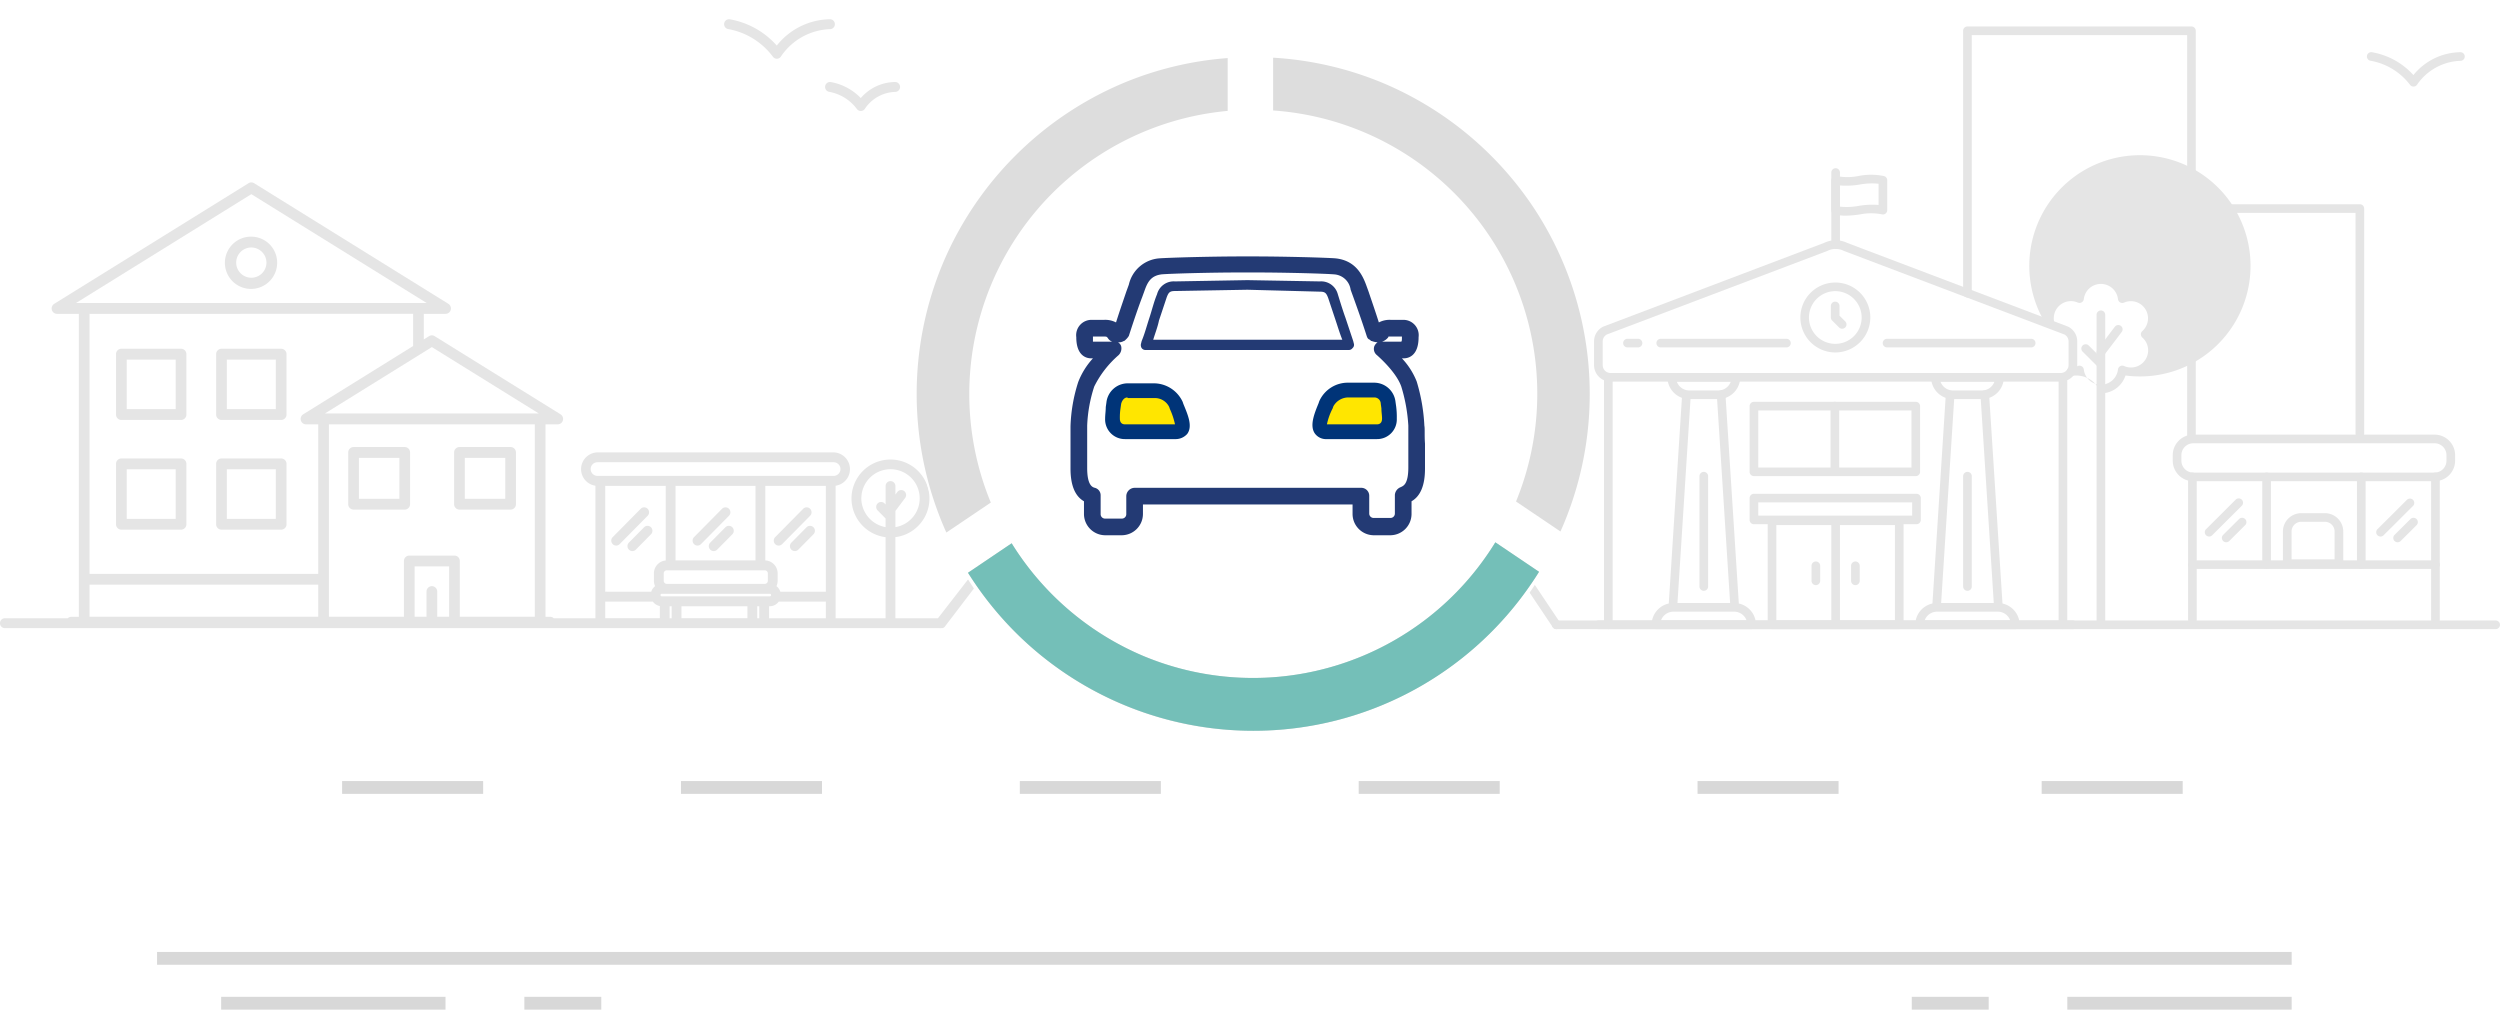<svg xmlns="http://www.w3.org/2000/svg" xmlns:xlink="http://www.w3.org/1999/xlink" width="390" height="160" viewBox="0 0 390 160">
  <defs>
    <filter id="Ellipse_332" x="135.5" y="2.5" width="120" height="120" filterUnits="userSpaceOnUse">
      <feOffset dy="1" input="SourceAlpha"/>
      <feGaussianBlur stdDeviation="2.5" result="blur"/>
      <feFlood flood-opacity="0.4"/>
      <feComposite operator="in" in2="blur"/>
      <feComposite in="SourceGraphic"/>
    </filter>
  </defs>
  <g id="Group_7104" data-name="Group 7104" transform="translate(-1065 -172)">
    <g id="Graphic:_Town_BG" data-name="Graphic: Town BG" transform="translate(1065 172)">
      <rect id="Rectangle_7003" data-name="Rectangle 7003" width="390" height="160" fill="none"/>
      <g id="Group_5866" data-name="Group 5866" transform="translate(0 3)">
        <path id="Path_1568" data-name="Path 1568" d="M158.378,498.47a.758.758,0,0,0-1.071.144l-7.986,10.3h-6.643V496.264a6.079,6.079,0,1,0-1.528,0v12.649h-7.793V488.24a2.614,2.614,0,0,0-.314-5.2H96.2a2.614,2.614,0,0,0-.314,5.2v20.673h-6.5a.825.825,0,0,0-.566-.226H88.1V478.663h1.912a.838.838,0,0,0,.8-.615.852.852,0,0,0-.367-.949l-19.64-12.191a.819.819,0,0,0-.872,0l-.819.508v-3.988h3.4a.838.838,0,0,0,.8-.615.852.852,0,0,0-.367-.949L42.645,441.048a.819.819,0,0,0-.872,0L11.458,459.865a.851.851,0,0,0-.367.948.838.838,0,0,0,.8.615H15.3v47.259H14.133a.825.825,0,0,0-.566.226h-9.8a.773.773,0,0,0,0,1.546H149.6a.759.759,0,0,0,.1.008.77.77,0,0,0,.1-.008h.213a.7.7,0,0,0,.465-.346l8.048-10.559a.779.779,0,0,0-.142-1.084m-21.014-8.307a4.551,4.551,0,1,1,5.315,4.539v-2.525l1.513-2.024a.779.779,0,0,0-.148-1.083.758.758,0,0,0-1.07.15l-.295.394v-1.329a.764.764,0,1,0-1.528,0v2.882L140.99,491a.758.758,0,0,0-1.08,0,.78.78,0,0,0,0,1.093l1.241,1.256V494.7a4.6,4.6,0,0,1-3.787-4.539m-39.95,14.611V488.26h9.442V499.9a2.021,2.021,0,0,0-1.845,2.021v1.151a2.034,2.034,0,0,0,.182.841,1.748,1.748,0,0,0-.6.862Zm23.446-4.882H108.385V488.26H120.86Zm10.97-11.632v16.514h-7.1a1.749,1.749,0,0,0-.6-.862,2.036,2.036,0,0,0,.182-.841v-1.151a2.019,2.019,0,0,0-1.922-2.025V488.26Zm-25.29,14.811v-1.151a.48.48,0,0,1,.477-.482h15.289a.48.48,0,0,1,.477.482v1.151a.48.48,0,0,1-.477.482H107.017a.48.48,0,0,1-.477-.482m15.766,2.029h.78a.2.2,0,0,1,0,.4H106.236a.2.2,0,0,1,0-.4h16.069Zm-14.843,1.943h.317v1.87h-.317Zm1.845,0H119.6v1.87H109.307Zm11.82,0h.317v1.87h-.317Zm1.845,0h.113a1.715,1.715,0,0,0,1.394-.722h7.351v2.592h-8.857Zm-27.826-21.4a1.061,1.061,0,0,1,1.054-1.066h36.844a1.066,1.066,0,0,1,0,2.132H96.2a1.061,1.061,0,0,1-1.054-1.066m2.268,20.673h7.428a1.722,1.722,0,0,0,1.091.694v1.9H97.415Zm-80.447-2.639H52.644v5.006H16.968Zm50.481-42.253v5.024L50.3,477.1a.851.851,0,0,0-.367.949.838.838,0,0,0,.8.615h1.912v23.33H16.968V461.428Zm2.923,5.19,16.685,10.357H53.687Zm16.059,42.069H74.73v-8.7a.84.84,0,0,0-.834-.844H66.848a.84.84,0,0,0-.834.844v8.7h-11.7V478.663H86.431Zm-16.059-4.773a.84.84,0,0,0-.834.844v3.929H67.682v-7.858h5.379v7.858H71.206v-3.929a.84.84,0,0,0-.834-.844M14.849,459.74l27.359-16.983L69.567,459.74H14.849Z" transform="translate(-3 -415.467)" fill="#e5e5e5"/>
        <path id="Path_1569" data-name="Path 1569" d="M1138.968,1.535a11.147,11.147,0,0,1,6.937,4.29.761.761,0,0,0,.63.334h.017a.764.764,0,0,0,.631-.364,9.651,9.651,0,0,1,7.641-4.253.769.769,0,0,0,.764-.773.769.769,0,0,0-.764-.773,10.8,10.8,0,0,0-8.3,4.108,12.725,12.725,0,0,0-7.347-4.1.765.765,0,0,0-.86.659.772.772,0,0,0,.651.872" transform="translate(-1025.347 0.004)" fill="#e5e5e5"/>
        <path id="Path_1570" data-name="Path 1570" d="M1292.939,95.645a.773.773,0,0,0,.649.873,6.911,6.911,0,0,1,4.287,2.65.761.761,0,0,0,.629.335h.018a.762.762,0,0,0,.631-.366,5.892,5.892,0,0,1,4.7-2.611.773.773,0,0,0,0-1.546,7.169,7.169,0,0,0-5.354,2.507,8.565,8.565,0,0,0-4.7-2.5.765.765,0,0,0-.859.659" transform="translate(-1164.217 -85.188)" fill="#e5e5e5"/>
        <path id="Path_1571" data-name="Path 1571" d="M378.813,523.017a4.077,4.077,0,1,0,4.028,4.076,4.057,4.057,0,0,0-4.028-4.076m2.359,4.076a2.36,2.36,0,1,1-2.359-2.388,2.377,2.377,0,0,1,2.359,2.388" transform="translate(-339.605 -489.099)" fill="#e5e5e5"/>
        <path id="Path_1572" data-name="Path 1572" d="M207.943,703.754h9.31a.84.84,0,0,0,.834-.844v-9.422a.84.84,0,0,0-.834-.844h-9.31a.84.84,0,0,0-.834.844v9.422a.84.84,0,0,0,.834.844m.834-9.421h7.642v7.733h-7.642Z" transform="translate(-189.01 -641.24)" fill="#e5e5e5"/>
        <path id="Path_1573" data-name="Path 1573" d="M361.276,703.754h9.31a.84.84,0,0,0,.834-.844v-9.422a.84.84,0,0,0-.834-.844h-9.31a.84.84,0,0,0-.834.844v9.422a.84.84,0,0,0,.834.844m.834-9.421h7.641v7.733H362.11Z" transform="translate(-326.723 -641.24)" fill="#e5e5e5"/>
        <path id="Path_1574" data-name="Path 1574" d="M207.943,869.779h9.31a.84.84,0,0,0,.834-.844v-9.421a.84.84,0,0,0-.834-.844h-9.31a.84.84,0,0,0-.834.844v9.421a.84.84,0,0,0,.834.844m.834-9.422h7.642v7.733h-7.642Z" transform="translate(-189.01 -790.15)" fill="#e5e5e5"/>
        <path id="Path_1575" data-name="Path 1575" d="M361.276,869.779h9.31a.84.84,0,0,0,.834-.844v-9.421a.84.84,0,0,0-.834-.844h-9.31a.84.84,0,0,0-.834.844v9.421a.84.84,0,0,0,.834.844m.834-9.422h7.641v7.733H362.11Z" transform="translate(-326.723 -790.15)" fill="#e5e5e5"/>
        <path id="Path_1576" data-name="Path 1576" d="M563.541,851.138h7.979a.84.84,0,0,0,.834-.844V842.22a.84.84,0,0,0-.834-.844h-7.979a.84.84,0,0,0-.834.844v8.073a.84.84,0,0,0,.834.844m.834-8.073h6.31v6.385h-6.31Z" transform="translate(-508.383 -774.639)" fill="#e5e5e5"/>
        <path id="Path_1577" data-name="Path 1577" d="M725.674,851.138h7.979a.84.84,0,0,0,.834-.844V842.22a.84.84,0,0,0-.834-.844h-7.979a.84.84,0,0,0-.834.844v8.073a.84.84,0,0,0,.834.844m.834-8.073h6.31v6.385h-6.31Z" transform="translate(-653.999 -774.639)" fill="#e5e5e5"/>
        <path id="Path_1578" data-name="Path 1578" d="M971.181,932.848a.758.758,0,0,0-1.081,0l-4.368,4.42a.78.78,0,0,0,0,1.094.758.758,0,0,0,1.081,0l4.368-4.42a.78.78,0,0,0,0-1.093" transform="translate(-870.149 -856.478)" fill="#e5e5e5"/>
        <path id="Path_1579" data-name="Path 1579" d="M992.885,960.849l-2.366,2.394a.78.78,0,0,0,0,1.093.757.757,0,0,0,1.081,0l2.366-2.394a.78.78,0,0,0,0-1.093.758.758,0,0,0-1.08,0" transform="translate(-892.411 -881.593)" fill="#e5e5e5"/>
        <path id="Path_1580" data-name="Path 1580" d="M1090.286,938.362a.757.757,0,0,0,1.08,0l4.368-4.42a.78.78,0,0,0,0-1.093.758.758,0,0,0-1.081,0l-4.368,4.42a.779.779,0,0,0,0,1.093" transform="translate(-982.015 -856.478)" fill="#e5e5e5"/>
        <path id="Path_1581" data-name="Path 1581" d="M1117.439,960.849l-2.366,2.394a.78.78,0,0,0,0,1.093.758.758,0,0,0,1.081,0l2.366-2.394a.779.779,0,0,0,0-1.093.757.757,0,0,0-1.08,0" transform="translate(-1004.276 -881.593)" fill="#e5e5e5"/>
        <path id="Path_1582" data-name="Path 1582" d="M1214.548,938.362a.758.758,0,0,0,1.08,0l4.368-4.42a.78.78,0,0,0,0-1.093.758.758,0,0,0-1.081,0l-4.368,4.42a.78.78,0,0,0,0,1.093" transform="translate(-1093.618 -856.478)" fill="#e5e5e5"/>
        <path id="Path_1583" data-name="Path 1583" d="M1241.7,960.849l-2.366,2.394a.78.78,0,0,0,0,1.093.757.757,0,0,0,1.081,0l2.366-2.394a.779.779,0,0,0,0-1.093.758.758,0,0,0-1.08,0" transform="translate(-1115.88 -881.593)" fill="#e5e5e5"/>
      </g>
      <g id="Group_5852" data-name="Group 5852" transform="translate(234.475 4.131)">
        <g id="Group_5867" data-name="Group 5867" transform="translate(0)">
          <path id="Path_1584" data-name="Path 1584" d="M248.845,1101.814H174.82a.672.672,0,1,1,0-1.345h74.025a.672.672,0,1,1,0,1.345" transform="translate(-159.95 -1007.803)" fill="#e5e5e5"/>
          <path id="Path_1585" data-name="Path 1585" d="M246.94,460.9H176.728a2.58,2.58,0,0,1-2.582-2.572v-3.7a2.557,2.557,0,0,1,1.427-2.3.665.665,0,0,1,.062-.027l34.382-13.032a4.148,4.148,0,0,1,3.634,0l34.382,13.032a.666.666,0,0,1,.062.027,2.557,2.557,0,0,1,1.427,2.3v3.7a2.58,2.58,0,0,1-2.581,2.572m-70.79-7.352a1.22,1.22,0,0,0-.654,1.084v3.7a1.231,1.231,0,0,0,1.232,1.227H246.94a1.231,1.231,0,0,0,1.232-1.227v-3.7a1.22,1.22,0,0,0-.654-1.084L213.14,440.52q-.032-.012-.062-.027a2.794,2.794,0,0,0-2.49,0,.673.673,0,0,1-.062.027Z" transform="translate(-159.95 -405.501)" fill="#e5e5e5"/>
          <path id="Path_1586" data-name="Path 1586" d="M586.138,326.074a.674.674,0,0,1-.675-.672V314.162a.675.675,0,0,1,1.35,0V325.4a.674.674,0,0,1-.675.672" transform="translate(-534.255 -291.375)" fill="#e5e5e5"/>
          <path id="Path_1587" data-name="Path 1587" d="M587.695,331.169a6.678,6.678,0,0,1-1.731-.212.673.673,0,0,1-.5-.65v-4.666a.674.674,0,0,1,.849-.65,8.753,8.753,0,0,0,3.423-.017,9.906,9.906,0,0,1,3.95.017.673.673,0,0,1,.5.65v4.666a.674.674,0,0,1-.849.65,8.751,8.751,0,0,0-3.423.017,16.819,16.819,0,0,1-2.218.195m-.882-1.407a10.439,10.439,0,0,0,2.922-.12,12.278,12.278,0,0,1,3.1-.145v-3.309a10.441,10.441,0,0,0-2.922.12,12.276,12.276,0,0,1-3.1.145Z" transform="translate(-534.255 -301.654)" fill="#e5e5e5"/>
          <path id="Path_1588" data-name="Path 1588" d="M302.5,611.61h-19.61a.672.672,0,1,1,0-1.345H302.5a.672.672,0,1,1,0,1.345" transform="translate(-258.29 -561.545)" fill="#e5e5e5"/>
          <path id="Path_1589" data-name="Path 1589" d="M697.755,611.61H675.27a.672.672,0,1,1,0-1.345h22.486a.672.672,0,1,1,0,1.345" transform="translate(-615.366 -561.545)" fill="#e5e5e5"/>
          <path id="Path_1590" data-name="Path 1590" d="M226.9,611.61h-1.645a.672.672,0,1,1,0-1.345H226.9a.672.672,0,1,1,0,1.345" transform="translate(-205.845 -561.545)" fill="#e5e5e5"/>
          <path id="Path_1591" data-name="Path 1591" d="M536.861,523.257a5.455,5.455,0,1,1,5.476-5.455,5.472,5.472,0,0,1-5.476,5.455m0-9.566a4.111,4.111,0,1,0,4.126,4.111,4.123,4.123,0,0,0-4.126-4.111" transform="translate(-485.043 -472.404)" fill="#e5e5e5"/>
          <path id="Path_1592" data-name="Path 1592" d="M586.5,549.924a.674.674,0,0,1-.477-.2l-1.089-1.085a.672.672,0,0,1-.2-.476v-1.793a.675.675,0,0,1,1.35,0v1.514l.892.888a.672.672,0,0,1-.477,1.148" transform="translate(-533.597 -502.769)" fill="#e5e5e5"/>
          <path id="Path_1593" data-name="Path 1593" d="M389.754,734.358a.674.674,0,0,1-.673-.63l-2.1-32.855a.675.675,0,0,1,1.347-.085l2.1,32.855a.673.673,0,0,1-.631.714h-.043" transform="translate(-353.632 -643.379)" fill="#e5e5e5"/>
          <path id="Path_1594" data-name="Path 1594" d="M304.187,737.281h-.043a.673.673,0,0,1-.631-.714L305.595,704a.675.675,0,0,1,1.347.085l-2.082,32.567a.674.674,0,0,1-.673.63" transform="translate(-277.675 -646.302)" fill="#e5e5e5"/>
          <path id="Path_1595" data-name="Path 1595" d="M309.3,673.856h-4.533a3.406,3.406,0,0,1-3.408-3.4.674.674,0,0,1,.675-.672h10a.674.674,0,0,1,.675.672,3.406,3.406,0,0,1-3.408,3.4m-6.477-2.723a2.061,2.061,0,0,0,1.945,1.378H309.3a2.061,2.061,0,0,0,1.944-1.378Z" transform="translate(-275.715 -615.732)" fill="#e5e5e5"/>
          <path id="Path_1596" data-name="Path 1596" d="M289.542,1074.164H274.608a.674.674,0,0,1-.675-.672,3.406,3.406,0,0,1,3.408-3.4h9.468a3.406,3.406,0,0,1,3.408,3.4.674.674,0,0,1-.675.672m-14.146-1.345h13.357a2.061,2.061,0,0,0-1.945-1.378h-9.468a2.061,2.061,0,0,0-1.945,1.378" transform="translate(-250.758 -980.153)" fill="#e5e5e5"/>
          <path id="Path_1597" data-name="Path 1597" d="M357.59,860.415a.674.674,0,0,1-.675-.672V842.532a.675.675,0,0,1,1.35,0v17.211a.674.674,0,0,1-.675.672" transform="translate(-326.273 -772.378)" fill="#e5e5e5"/>
          <path id="Path_1598" data-name="Path 1598" d="M846.849,734.358a.674.674,0,0,1-.673-.63l-2.1-32.855a.675.675,0,0,1,1.347-.085l2.1,32.855a.673.673,0,0,1-.631.714h-.043" transform="translate(-769.595 -643.379)" fill="#e5e5e5"/>
          <path id="Path_1599" data-name="Path 1599" d="M761.281,737.281h-.043a.673.673,0,0,1-.631-.714L762.689,704a.675.675,0,0,1,1.347.085l-2.082,32.567a.674.674,0,0,1-.673.63" transform="translate(-693.637 -646.302)" fill="#e5e5e5"/>
          <path id="Path_1600" data-name="Path 1600" d="M766.393,673.856h-4.532a3.406,3.406,0,0,1-3.408-3.4.674.674,0,0,1,.675-.672h10a.674.674,0,0,1,.675.672,3.406,3.406,0,0,1-3.408,3.4m-6.477-2.723a2.061,2.061,0,0,0,1.945,1.378h4.532a2.061,2.061,0,0,0,1.945-1.378Z" transform="translate(-691.678 -615.732)" fill="#e5e5e5"/>
          <path id="Path_1601" data-name="Path 1601" d="M746.636,1074.164H731.7a.674.674,0,0,1-.675-.672,3.406,3.406,0,0,1,3.408-3.4H743.9a3.406,3.406,0,0,1,3.408,3.4.674.674,0,0,1-.675.672m-14.146-1.345h13.357a2.061,2.061,0,0,0-1.945-1.378h-9.468a2.061,2.061,0,0,0-1.945,1.378" transform="translate(-666.72 -980.153)" fill="#e5e5e5"/>
          <path id="Path_1602" data-name="Path 1602" d="M814.685,860.415a.674.674,0,0,1-.675-.672V842.532a.675.675,0,0,1,1.35,0v17.211a.674.674,0,0,1-.675.672" transform="translate(-742.236 -772.378)" fill="#e5e5e5"/>
          <path id="Path_1603" data-name="Path 1603" d="M192.068,709.742a.674.674,0,0,1-.675-.672v-38.61a.675.675,0,0,1,1.35,0v38.61a.674.674,0,0,1-.675.672" transform="translate(-175.645 -615.731)" fill="#e5e5e5"/>
          <path id="Path_1604" data-name="Path 1604" d="M980.208,715.6a.674.674,0,0,1-.675-.672V676.894a.675.675,0,0,1,1.35,0v38.032a.674.674,0,0,1-.675.672" transform="translate(-892.864 -621.589)" fill="#e5e5e5"/>
          <path id="Path_1605" data-name="Path 1605" d="M495.709,937.031H475.863a.674.674,0,0,1-.675-.672V920.132a.674.674,0,0,1,.675-.672h19.846a.674.674,0,0,1,.675.672v16.226a.674.674,0,0,1-.675.672m-19.171-1.345h18.5V920.8h-18.5Z" transform="translate(-433.903 -843.021)" fill="#e5e5e5"/>
          <path id="Path_1606" data-name="Path 1606" d="M586.138,939.993a.674.674,0,0,1-.675-.672V924.047a.675.675,0,0,1,1.35,0V939.32a.674.674,0,0,1-.675.672" transform="translate(-534.255 -846.585)" fill="#e5e5e5"/>
          <path id="Path_1607" data-name="Path 1607" d="M469.873,884.7H444.515a.674.674,0,0,1-.675-.672v-3.4a.674.674,0,0,1,.675-.672h25.358a.674.674,0,0,1,.675.672v3.4a.674.674,0,0,1-.675.672m-24.683-1.345H469.2V881.3H445.19Z" transform="translate(-405.376 -807.054)" fill="#e5e5e5"/>
          <path id="Path_1608" data-name="Path 1608" d="M469.76,731.557H444.515a.674.674,0,0,1-.675-.672V720.64a.674.674,0,0,1,.675-.672H469.76a.674.674,0,0,1,.675.672v10.245a.674.674,0,0,1-.675.672m-24.57-1.345h23.9v-8.9h-23.9Z" transform="translate(-405.376 -661.413)" fill="#e5e5e5"/>
          <path id="Path_1609" data-name="Path 1609" d="M584.786,731.045a.674.674,0,0,1-.675-.672V720.64a.675.675,0,0,1,1.35,0v9.732a.674.674,0,0,1-.675.672" transform="translate(-533.024 -661.413)" fill="#e5e5e5"/>
          <path id="Path_1610" data-name="Path 1610" d="M551.856,1001.492a.674.674,0,0,1-.675-.672v-2.343a.675.675,0,0,1,1.35,0v2.343a.674.674,0,0,1-.675.672" transform="translate(-503.058 -914.342)" fill="#e5e5e5"/>
          <path id="Path_1611" data-name="Path 1611" d="M620.42,1001.492a.674.674,0,0,1-.675-.672v-2.343a.675.675,0,0,1,1.35,0v2.343a.674.674,0,0,1-.675.672" transform="translate(-565.452 -914.342)" fill="#e5e5e5"/>
          <path id="Path_1612" data-name="Path 1612" d="M1046.007,610.642a.674.674,0,0,1-.675-.672V561.692a.675.675,0,0,1,1.35,0V609.97a.674.674,0,0,1-.675.672" transform="translate(-952.742 -516.714)" fill="#e5e5e5"/>
          <path id="Path_1613" data-name="Path 1613" d="M1046.006,591.106a.673.673,0,0,1-.538-1.078l2.725-3.589a.674.674,0,0,1,1.076.811l-2.725,3.589a.675.675,0,0,1-.539.267" transform="translate(-952.741 -539.612)" fill="#e5e5e5"/>
          <path id="Path_1614" data-name="Path 1614" d="M1021.565,623.127a.674.674,0,0,1-.477-.2l-2.163-2.155a.674.674,0,0,1,.954-.951l2.163,2.155a.672.672,0,0,1-.477,1.148" transform="translate(-928.532 -570.068)" fill="#e5e5e5"/>
          <path id="Path_1615" data-name="Path 1615" d="M964.845,518.153a4.04,4.04,0,0,0-4.669-2.692.672.672,0,1,1,0-1.345,2.67,2.67,0,0,0,1.066-.221.675.675,0,0,1,.939.542,2.682,2.682,0,0,0,5.328-.007.675.675,0,0,1,.943-.542,2.67,2.67,0,0,0,2.855-4.442.671.671,0,0,1,0-1.006A2.673,2.673,0,0,0,968.452,504a.675.675,0,0,1-.943-.542,2.682,2.682,0,0,0-5.328-.007.675.675,0,0,1-.939.542,2.675,2.675,0,0,0-3.684,3.03.675.675,0,0,1-1.318.292,17.257,17.257,0,1,1,12.442,8.056,4.023,4.023,0,0,1-3.837,2.783" transform="translate(-871.58 -460.923)" fill="#e5e5e5"/>
          <path id="Path_1616" data-name="Path 1616" d="M849.629,131.57a.674.674,0,0,1-.675-.672V68.149h-33.6V108.4a.675.675,0,0,1-1.35,0V67.476a.674.674,0,0,1,.675-.672h34.945a.674.674,0,0,1,.675.672V130.9a.674.674,0,0,1-.675.672" transform="translate(-742.235 -66.804)" fill="#e5e5e5"/>
          <path id="Path_1617" data-name="Path 1617" d="M1229.293,412.626a.674.674,0,0,1-.675-.672V377.518h-25.593a.672.672,0,1,1,0-1.345h26.268a.674.674,0,0,1,.675.672v35.108a.674.674,0,0,1-.675.672" transform="translate(-1095.631 -348.439)" fill="#e5e5e5"/>
          <path id="Path_1618" data-name="Path 1618" d="M1521.3,5.358a.676.676,0,0,1-.556-.29,9.884,9.884,0,0,0-6.128-3.731A.672.672,0,1,1,1514.8,0a11.3,11.3,0,0,1,6.49,3.566A9.583,9.583,0,0,1,1528.625,0a.672.672,0,1,1,0,1.345,8.539,8.539,0,0,0-6.75,3.7.677.677,0,0,1-.558.316h-.015" transform="translate(-1379.271 4.013)" fill="#e5e5e5"/>
          <path id="Path_1619" data-name="Path 1619" d="M9.791,953.142a.675.675,0,0,1-.574-.318L1.576,941.412a.674.674,0,0,1,1.147-.709l7.641,11.412a.673.673,0,0,1-.573,1.027" transform="translate(-1.475 -859.131)" fill="#e5e5e5"/>
          <path id="Path_1620" data-name="Path 1620" d="M248.515,1101.814H101.981a.672.672,0,1,1,0-1.345H248.515a.672.672,0,1,1,0,1.345" transform="translate(-93.665 -1007.803)" fill="#e5e5e5"/>
          <path id="Path_1625" data-name="Path 1625" d="M1218.234,784.369h-37.629a3.208,3.208,0,0,1-3.21-3.2V780.3a3.208,3.208,0,0,1,3.21-3.2h37.629a3.208,3.208,0,0,1,3.21,3.2v.867a3.208,3.208,0,0,1-3.21,3.2m-37.629-5.919a1.859,1.859,0,0,0-1.861,1.854v.867a1.859,1.859,0,0,0,1.861,1.854h37.629a1.859,1.859,0,0,0,1.861-1.854V780.3a1.859,1.859,0,0,0-1.861-1.854Z" transform="translate(-1072.921 -713.428)" fill="#e5e5e5"/>
          <path id="Path_1626" data-name="Path 1626" d="M1204.655,866.75a.674.674,0,0,1-.675-.672V843.8a.675.675,0,0,1,1.35,0v22.277a.674.674,0,0,1-.675.672" transform="translate(-1097.114 -773.532)" fill="#e5e5e5"/>
          <path id="Path_1627" data-name="Path 1627" d="M1626.006,866.75a.674.674,0,0,1-.675-.672V843.8a.675.675,0,0,1,1.35,0v22.277a.674.674,0,0,1-.675.672" transform="translate(-1480.55 -773.532)" fill="#e5e5e5"/>
          <path id="Path_1628" data-name="Path 1628" d="M1333.249,858.159a.674.674,0,0,1-.675-.672V843.8a.675.675,0,0,1,1.35,0v13.686a.674.674,0,0,1-.675.672" transform="translate(-1214.136 -773.533)" fill="#e5e5e5"/>
          <path id="Path_1629" data-name="Path 1629" d="M1497.411,858.159a.674.674,0,0,1-.675-.672V843.8a.675.675,0,0,1,1.35,0v13.686a.674.674,0,0,1-.675.672" transform="translate(-1363.526 -773.533)" fill="#e5e5e5"/>
          <path id="Path_1630" data-name="Path 1630" d="M1233.635,894.079a.672.672,0,0,1-.477-1.148l4.608-4.591a.674.674,0,1,1,.955.951l-4.608,4.591a.674.674,0,0,1-.477.2" transform="translate(-1123.487 -814.512)" fill="#e5e5e5"/>
          <path id="Path_1631" data-name="Path 1631" d="M1263.235,925.412a.672.672,0,0,1-.477-1.148l2.5-2.486a.674.674,0,0,1,.954.951l-2.5,2.486a.674.674,0,0,1-.477.2" transform="translate(-1150.423 -844.952)" fill="#e5e5e5"/>
          <path id="Path_1632" data-name="Path 1632" d="M1530.774,894.079a.672.672,0,0,1-.477-1.148l4.608-4.591a.674.674,0,0,1,.954.951l-4.608,4.591a.674.674,0,0,1-.477.2" transform="translate(-1393.887 -814.512)" fill="#e5e5e5"/>
          <path id="Path_1633" data-name="Path 1633" d="M1560.376,925.413a.672.672,0,0,1-.477-1.148l2.5-2.486a.674.674,0,0,1,.954.951l-2.5,2.486a.673.673,0,0,1-.477.2" transform="translate(-1420.826 -844.952)" fill="#e5e5e5"/>
          <path id="Path_1634" data-name="Path 1634" d="M1242.571,997.133h-37.916a.672.672,0,1,1,0-1.345h37.916a.672.672,0,1,1,0,1.345" transform="translate(-1097.114 -912.506)" fill="#e5e5e5"/>
          <path id="Path_1635" data-name="Path 1635" d="M1377.13,922.295h-8.063a.674.674,0,0,1-.675-.672V916.6a2.865,2.865,0,0,1,2.867-2.856h3.678a2.865,2.865,0,0,1,2.867,2.856v5.019a.674.674,0,0,1-.675.672m-7.388-1.345h6.713V916.6a1.516,1.516,0,0,0-1.517-1.512h-3.678a1.516,1.516,0,0,0-1.517,1.512Z" transform="translate(-1246.732 -837.82)" fill="#e5e5e5"/>
        </g>
      </g>
      <line id="Line_198" data-name="Line 198" x2="333" transform="translate(24.5 149.502)" fill="none" stroke="#d8d8d8" stroke-width="2"/>
      <line id="Line_199" data-name="Line 199" x2="35" transform="translate(34.5 156.502)" fill="none" stroke="#d8d8d8" stroke-width="2"/>
      <line id="Line_208" data-name="Line 208" x2="35" transform="translate(322.5 156.502)" fill="none" stroke="#d8d8d8" stroke-width="2"/>
      <line id="Line_200" data-name="Line 200" x2="12" transform="translate(81.799 156.502)" fill="none" stroke="#d8d8d8" stroke-width="2"/>
      <line id="Line_201" data-name="Line 201" x2="12" transform="translate(298.234 156.502)" fill="none" stroke="#d8d8d8" stroke-width="2"/>
      <line id="Line_202" data-name="Line 202" x2="22" transform="translate(53.37 122.844)" fill="none" stroke="#d8d8d8" stroke-width="2"/>
      <line id="Line_203" data-name="Line 203" x2="22" transform="translate(106.232 122.844)" fill="none" stroke="#d8d8d8" stroke-width="2"/>
      <line id="Line_204" data-name="Line 204" x2="22" transform="translate(159.094 122.844)" fill="none" stroke="#d8d8d8" stroke-width="2"/>
      <line id="Line_205" data-name="Line 205" x2="22" transform="translate(211.956 122.844)" fill="none" stroke="#d8d8d8" stroke-width="2"/>
      <line id="Line_206" data-name="Line 206" x2="22" transform="translate(264.817 122.844)" fill="none" stroke="#d8d8d8" stroke-width="2"/>
      <line id="Line_207" data-name="Line 207" x2="22" transform="translate(318.5 122.844)" fill="none" stroke="#d8d8d8" stroke-width="2"/>
    </g>
    <g transform="matrix(1, 0, 0, 1, 1065, 172)" filter="url(#Ellipse_332)">
      <circle id="Ellipse_332-2" data-name="Ellipse 332" cx="52.5" cy="52.5" r="52.5" transform="translate(143 9)" fill="#fff"/>
    </g>
    <path id="Subtraction_58" data-name="Subtraction 58" d="M52.493,105a52.21,52.21,0,0,1-20.435-4.132,51.588,51.588,0,0,1-8.91-4.849,52.109,52.109,0,0,1-7.775-6.411,52.757,52.757,0,0,1-6.405-7.78c-.308-.454-.6-.914-.948-1.447L8,80.353l6.813-4.6A44.578,44.578,0,0,0,35.26,93.288,44.352,44.352,0,0,0,90.269,75.6l6.818,4.6c-.34.544-.693,1.09-1.055,1.623a52.705,52.705,0,0,1-14.18,14.19A52.168,52.168,0,0,1,52.493,105ZM4.635,74.074h0c-.2-.428-.358-.8-.513-1.168a52.8,52.8,0,0,1,0-40.9A52.8,52.8,0,0,1,32.058,4.033,52.284,52.284,0,0,1,48.517.06V8.3A44.358,44.358,0,0,0,11.566,69.4L4.635,74.074Zm95.8-.16h0L93.5,69.233a44.293,44.293,0,0,0-37.892-61V0A52.4,52.4,0,0,1,72.935,4.033,52.678,52.678,0,0,1,89.619,15.3a53.038,53.038,0,0,1,6.412,7.773,52.651,52.651,0,0,1,4.84,49.832c-.118.282-.251.583-.44,1.008Z" transform="translate(1208 181)" fill="#ddd"/>
    <path id="Subtraction_28" data-name="Subtraction 28" d="M52.5,105A52.523,52.523,0,0,1,15.377,89.609a53.018,53.018,0,0,1-6.405-7.78c-.348-.518-.664-1-.964-1.478l6.813-4.6A44.566,44.566,0,0,0,35.262,93.29,44.356,44.356,0,0,0,90.274,75.6l6.818,4.6c-.347.557-.7,1.105-1.059,1.631A52.4,52.4,0,0,1,52.5,105Z" transform="translate(1208 181)" fill="#74bfb8"/>
    <g id="Icon:_Car" data-name="Icon: Car" transform="translate(1230 204)">
      <path id="Path_1798" data-name="Path 1798" d="M0,0H60V60H0Z" fill="none"/>
      <path id="Path_1800" data-name="Path 1800" d="M53.2,21.2l-1.8-2-1.5-4.6,2.8-.3.5-3.2-3.3-.5-2,1.2L43.4,2.1l-31.5.3-4.2,9-2.1-.3-3.7.1.5,2.9,3.2.5v.7L2.9,17.7,1.2,33.9l2.2,3.8.2,3.5,5.8,1,1-5.3,34.3,1,1.5,3.7,5.3.2V38l2.2-2.5ZM11.9,13.4l3.8-8.7h24l4.4,8.4Z" transform="translate(2 8)" fill="#fff"/>
      <path id="Path_1801" data-name="Path 1801" d="M41.6,21.4s6.5-.4,7.3.1c0,0,1.6,4.3-.4,5.9H39.3c-.1,0-.7-5.1,2.3-6" transform="translate(2 8)" fill="#ffe600"/>
      <path id="Path_1802" data-name="Path 1802" d="M14.6,21.2s-6.5-.4-7.3.1c0,0-1.6,4.3.4,5.9h9.2c.1,0,.7-5.1-2.3-6" transform="translate(2 8)" fill="#ffe600"/>
      <path id="Path_1803" data-name="Path 1803" d="M55.2,26.4A28.241,28.241,0,0,0,54,19.5a11.368,11.368,0,0,0-2.3-3.6H52c.5,0,2.3-.2,2.3-3.3a2.393,2.393,0,0,0-2.5-2.7H50a3.606,3.606,0,0,0-1.9.4c-.6-1.9-1.2-3.6-1.6-4.8l-.4-1.1C45.5,2.8,44.4.6,41.3.3,40,.2,33.8,0,27.9,0h-.5C21.5,0,15.3.2,13.9.3A5.277,5.277,0,0,0,9.1,4.4L8.7,5.5c-.4,1.2-1,2.9-1.6,4.8a3.606,3.606,0,0,0-1.9-.4H3.4A2.393,2.393,0,0,0,.9,12.6c0,3.1,1.8,3.3,2.3,3.3h.3a11.721,11.721,0,0,0-2.3,3.7A24.945,24.945,0,0,0,0,26.5v6.6Q0,37,2.1,38.2v2a3.329,3.329,0,0,0,3.3,3.3H8a3.329,3.329,0,0,0,3.3-3.3V38.7H44v1.5a3.329,3.329,0,0,0,3.3,3.3h2.6a3.329,3.329,0,0,0,3.3-3.3v-2q2.1-1.2,2.1-5.1V29.2c-.1-1.3,0-2.3-.1-2.8m-9.9,9.7H10a1.324,1.324,0,0,0-1.3,1.3v2.8a.683.683,0,0,1-.7.7H5.4a.683.683,0,0,1-.7-.7V37.3a1.2,1.2,0,0,0-.9-1.2c-.4-.1-1.2-.4-1.2-3.1V26.4a22.294,22.294,0,0,1,1.1-6.1,15.73,15.73,0,0,1,3.8-4.9A1.483,1.483,0,0,0,7.9,14a1.03,1.03,0,0,0-.5-.6,1.492,1.492,0,0,0,.9-.2.348.348,0,0,0,.2-.1l.1-.1a2.655,2.655,0,0,0,.5-.6c.8-2.5,1.6-4.8,2.1-6.1l.4-1.1c.5-1.4,1.1-2.2,2.6-2.4,1.1-.1,7-.3,13.2-.3h.5c6.2,0,12.1.2,13.2.3a2.779,2.779,0,0,1,2.6,2.4l.4,1.1c.5,1.4,1.3,3.6,2.1,6.1.1.3.2.5.5.6l.1.1c.1.1.1.1.2.1a2.918,2.918,0,0,0,.9.2,1.479,1.479,0,0,0-.5.6,1.235,1.235,0,0,0,.4,1.4c.9.8,3.1,2.9,3.8,4.9a25.776,25.776,0,0,1,1.1,6.1v6.5c0,2.7-.8,2.9-1.2,3.1a1.4,1.4,0,0,0-.9,1.2v2.9a.684.684,0,0,1-.7.7H47.3a.684.684,0,0,1-.7-.7V37.3a1.24,1.24,0,0,0-1.3-1.2M3.5,12.6v-.1H5.1c.4,0,.5,0,.6.1l.1.1a1.344,1.344,0,0,0,.7.6h-3Zm46,.1a.353.353,0,0,0,.1-.2h2.1v.1c0,.4,0,.6-.1.7h-3a2.042,2.042,0,0,0,.9-.6" transform="translate(2 8)" fill="#233a74"/>
      <path id="Path_1804" data-name="Path 1804" d="M16.3,28.5H8.5a3.072,3.072,0,0,1-3.1-3.2c0-.6.1-1.2.1-1.8l.1-.7a3.351,3.351,0,0,1,3.3-3h4a4.969,4.969,0,0,1,4.6,2.9l.1.3c.7,1.7,1.5,3.5.6,4.7a2.413,2.413,0,0,1-1.9.8M8.9,22c-.6,0-.9.6-1,1l-.1.7a9.242,9.242,0,0,0-.1,1.6c0,.7.4.9.8.9h7.8a11.253,11.253,0,0,0-.8-2.4l-.1-.3A2.493,2.493,0,0,0,13,22.1H8.9Z" transform="translate(2 8)" fill="#003478"/>
      <path id="Path_1805" data-name="Path 1805" d="M44.2,13.6l-.1-.4q-.6-1.8-1.2-3.6c-.4-1.1-.8-2.4-1.2-3.7a2.687,2.687,0,0,0-2.8-2L27.6,3.7l-11.3.2a2.686,2.686,0,0,0-2.8,2c-.5,1.2-.8,2.5-1.2,3.7s-.7,2.4-1.2,3.6l-.1.4a.882.882,0,0,0,.1.7.716.716,0,0,0,.6.3H43.4a.714.714,0,0,0,.6-.3.665.665,0,0,0,.2-.7M42.4,13H12.9c.3-1,.7-2,.9-3q.6-1.8,1.2-3.6c.3-.8.5-1,1.3-1l11.3-.2,11.3.3c.8,0,1,.2,1.3,1q.6,1.8,1.2,3.6c.3.9.6,1.9,1,2.9" transform="translate(2 8)" fill="#233a74"/>
      <path id="Path_1806" data-name="Path 1806" d="M47.8,28.5H40a2.152,2.152,0,0,1-1.9-.9c-.8-1.2-.1-3,.6-4.7l.1-.3a4.874,4.874,0,0,1,4.6-2.9h4a3.35,3.35,0,0,1,3.3,3l.1.7a12.763,12.763,0,0,1,.1,1.9,3.072,3.072,0,0,1-3.1,3.2M40,26.2h7.8c.4,0,.8-.2.8-.9,0-.5-.1-1-.1-1.6l-.1-.7a1,1,0,0,0-1-1h-4A2.689,2.689,0,0,0,41,23.4l-.1.3a9.467,9.467,0,0,0-.9,2.5" transform="translate(2 8)" fill="#003478"/>
      <rect id="Rectangle_7052" data-name="Rectangle 7052" width="55.3" height="43.5" transform="translate(2 8)" fill="none"/>
    </g>
  </g>
</svg>
